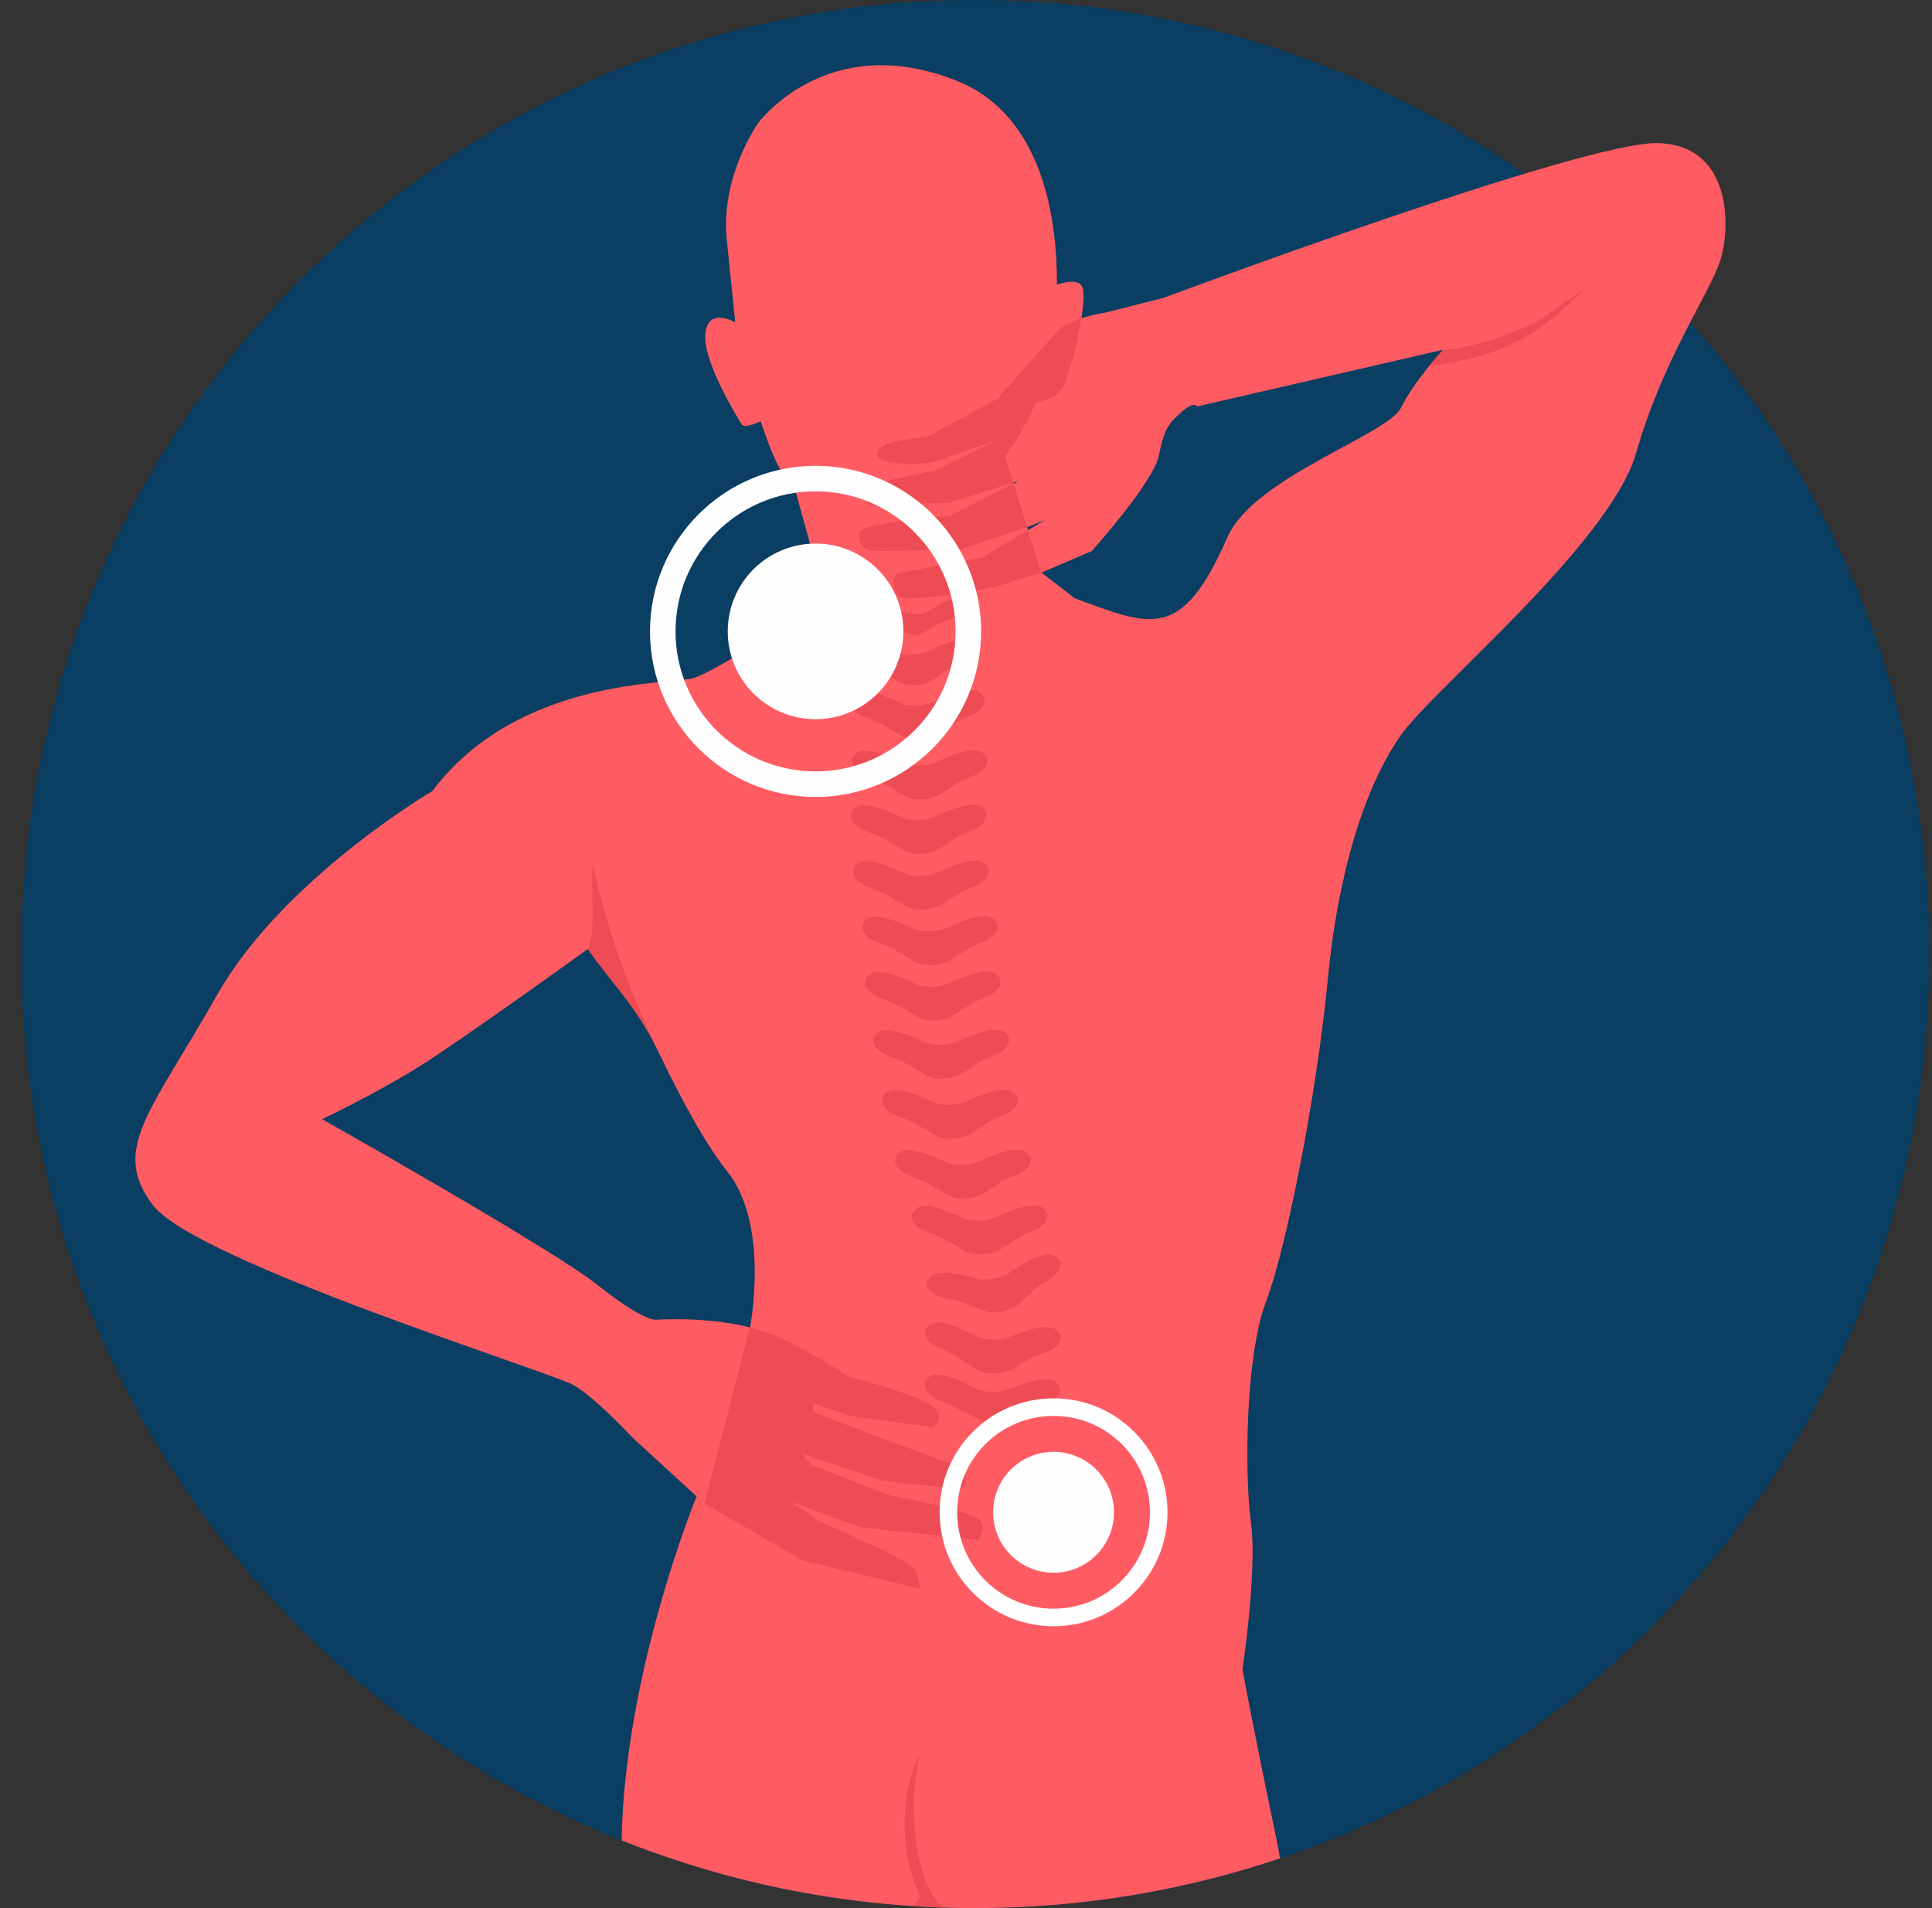 <svg width="81" height="80" viewBox="0 0 81 80" fill="none" xmlns="http://www.w3.org/2000/svg">
<rect x="0" y="0" width="81" height="80" fill="#333333" stroke="none"/>
<g clip-path="url(#clip0_392_4820)">
<path d="M40.889 80C62.98 80 80.889 62.091 80.889 40C80.889 17.909 62.98 0 40.889 0C18.797 0 0.889 17.909 0.889 40C0.889 62.091 18.797 80 40.889 80Z" fill="#0A3E62"/>
<path d="M29.205 62.738C29.205 62.738 26.186 70.07 26.061 77.159C30.646 78.99 35.649 80 40.889 80C45.357 80 49.654 79.265 53.666 77.913C53.611 77.591 53.558 77.306 53.508 77.067C52.564 72.586 52.092 69.992 52.092 69.992C52.092 69.992 52.721 65.825 52.446 63.821C52.171 61.816 52.21 56.863 53.075 54.583C53.94 52.304 55.197 45.936 55.669 41.062C56.141 36.188 57.32 32.886 58.657 30.921C59.993 28.956 50.141 25.698 48.883 26.013C47.625 26.327 45.052 25.081 45.052 25.081L43.649 23.993L42.142 19.134C42.142 19.134 42.855 18.214 43.439 16.862C43.439 16.862 44.237 16.749 44.531 16.297C44.826 15.845 45.534 13.074 45.416 12.17C45.357 11.716 44.825 11.768 44.312 11.932C44.325 9.25 43.758 4.812 40.063 3.366C34.638 1.243 31.787 5.161 31.787 5.161C31.787 5.161 30.195 7.382 30.471 10.055C30.746 12.728 30.824 13.514 30.824 13.514C30.824 13.514 29.667 12.835 29.569 14.015C29.47 15.194 30.976 17.597 31.094 17.794C31.212 17.99 31.89 17.666 31.89 17.666C31.89 17.666 32.451 19.356 32.765 19.749C33.079 20.142 33.246 20.221 33.246 20.221C33.246 20.221 34.446 24.436 34.446 24.869C34.446 25.301 29.964 28.209 29.021 28.445C28.558 28.561 26.778 28.564 24.667 29.093C22.556 29.624 23.73 31.708 23.73 31.708C23.73 31.708 24.506 37.152 25.41 39.235C26.314 41.318 28.673 46.86 30.481 49.101C32.289 51.342 31.446 55.654 31.446 55.654L29.205 62.738Z" fill="#FF5B62"/>
<path d="M39.521 79.977L39.536 79.977C37.977 78.58 38.234 74.369 38.598 73.475C37.651 75.326 37.764 77.805 38.532 79.375C38.619 79.551 38.452 79.765 38.273 79.915C38.687 79.942 39.103 79.963 39.521 79.977Z" fill="#ED4C54"/>
<path d="M37.867 34.297C37.867 34.297 36.372 33.519 35.901 33.843C35.43 34.168 35.745 34.644 36.374 34.871C37.004 35.099 37.25 35.279 37.899 35.658C38.286 35.885 38.971 35.827 39.357 35.599C40.004 35.218 40.035 35.084 40.663 34.855C41.292 34.625 41.605 34.148 41.133 33.825C40.66 33.502 39.237 34.228 39.237 34.228C38.845 34.391 38.259 34.437 37.867 34.297ZM36.072 25.249C35.717 25.517 36.029 25.882 36.538 26.001C37.047 26.119 37.255 26.236 37.794 26.471C38.115 26.61 38.507 26.706 38.783 26.495C39.247 26.14 39.602 26.095 40.066 25.86C40.546 25.617 40.538 25.388 40.371 25.239C40.2 25.086 39.853 25.021 39.054 25.557C38.087 26.219 36.536 24.9 36.072 25.249ZM37.687 27.374C37.687 27.374 36.33 26.685 35.907 26.982C35.484 27.279 35.774 27.706 36.345 27.906C36.916 28.105 37.14 28.267 37.73 28.604C38.082 28.804 38.7 28.746 39.047 28.537C39.628 28.186 39.654 28.065 40.219 27.852C40.785 27.639 41.063 27.206 40.634 26.918C40.204 26.63 38.925 27.299 38.925 27.299C38.573 27.45 38.043 27.496 37.687 27.374ZM37.788 29.497C37.788 29.497 36.294 28.719 35.822 29.044C35.351 29.369 35.666 29.844 36.296 30.071C36.925 30.299 37.172 30.48 37.821 30.859C38.207 31.086 38.893 31.028 39.279 30.8C39.926 30.418 39.956 30.285 40.584 30.055C41.213 29.826 41.527 29.349 41.054 29.026C40.582 28.703 39.158 29.428 39.158 29.428C38.766 29.592 38.18 29.637 37.788 29.497ZM37.906 32.012C37.906 32.012 36.411 31.233 35.94 31.558C35.469 31.883 35.784 32.358 36.413 32.586C37.043 32.813 37.289 32.994 37.938 33.373C38.325 33.6 39.01 33.542 39.396 33.314C40.044 32.932 40.074 32.799 40.702 32.569C41.331 32.339 41.644 31.863 41.172 31.54C40.699 31.217 39.276 31.943 39.276 31.943C38.884 32.106 38.298 32.151 37.906 32.012ZM40.953 58.242C40.953 58.242 39.5 57.392 39.013 57.694C38.526 57.995 38.816 58.485 39.432 58.743C41.257 59.505 41.416 59.816 41.625 59.79C41.82 59.765 42.059 59.45 43.717 58.935C44.356 58.737 44.694 58.275 44.239 57.93C43.784 57.584 42.325 58.24 42.325 58.24C41.925 58.384 41.337 58.401 40.953 58.242ZM40.973 56.052C40.973 56.052 39.52 55.202 39.033 55.503C38.545 55.804 38.835 56.295 39.452 56.553C40.068 56.811 40.305 57.003 40.934 57.413C41.309 57.658 41.996 57.633 42.393 57.425C43.06 57.075 43.097 56.943 43.736 56.745C44.376 56.546 44.714 56.085 44.258 55.74C43.804 55.394 42.344 56.05 42.344 56.05C41.945 56.194 41.358 56.211 40.973 56.052ZM41.035 53.629C41.035 53.629 39.425 53.109 39.018 53.506C38.611 53.904 39.005 54.32 39.665 54.44C40.325 54.561 40.6 54.698 41.306 54.965C41.728 55.123 42.392 54.953 42.733 54.665C43.303 54.182 43.309 54.045 43.888 53.715C44.467 53.385 44.692 52.864 44.17 52.624C43.647 52.384 42.373 53.334 42.373 53.334C42.016 53.559 41.446 53.701 41.035 53.629ZM40.422 51.095C40.422 51.095 38.927 50.317 38.456 50.641C37.985 50.966 38.3 51.441 38.929 51.669C39.559 51.897 39.805 52.077 40.454 52.456C40.841 52.683 41.525 52.625 41.912 52.397C42.56 52.016 42.589 51.882 43.218 51.652C43.847 51.423 44.16 50.946 43.688 50.623C43.215 50.3 41.792 51.026 41.792 51.026C41.4 51.189 40.814 51.235 40.422 51.095ZM39.714 48.753C39.714 48.753 38.22 47.974 37.749 48.298C37.277 48.623 37.592 49.099 38.222 49.326C38.851 49.554 39.097 49.734 39.747 50.114C40.133 50.34 40.819 50.282 41.204 50.054C41.852 49.673 41.882 49.539 42.511 49.31C43.139 49.08 43.453 48.604 42.98 48.281C42.508 47.957 41.085 48.683 41.085 48.683C40.693 48.846 40.106 48.892 39.714 48.753ZM39.184 46.239C39.184 46.239 37.689 45.46 37.218 45.785C36.746 46.109 37.061 46.585 37.691 46.812C38.32 47.04 38.567 47.221 39.216 47.6C39.603 47.827 40.287 47.769 40.674 47.541C41.322 47.159 41.351 47.026 41.98 46.796C42.608 46.566 42.922 46.09 42.45 45.767C41.977 45.444 40.554 46.17 40.554 46.17C40.162 46.333 39.576 46.378 39.184 46.239ZM38.81 43.724C38.81 43.724 37.316 42.946 36.844 43.27C36.373 43.595 36.688 44.071 37.318 44.298C37.947 44.526 38.193 44.706 38.842 45.086C39.229 45.312 39.914 45.254 40.301 45.026C40.949 44.645 40.978 44.511 41.607 44.282C42.235 44.052 42.548 43.575 42.077 43.253C41.604 42.929 40.181 43.656 40.181 43.656C39.788 43.819 39.203 43.864 38.81 43.724ZM38.456 41.287C38.456 41.287 36.962 40.509 36.49 40.833C36.019 41.158 36.334 41.633 36.964 41.861C37.593 42.088 37.84 42.268 38.489 42.648C38.876 42.875 39.561 42.816 39.947 42.589C40.595 42.207 40.624 42.074 41.253 41.844C41.881 41.615 42.195 41.138 41.723 40.815C41.25 40.492 39.827 41.218 39.827 41.218C39.435 41.381 38.849 41.426 38.456 41.287ZM38.339 38.963C38.339 38.963 36.844 38.185 36.373 38.509C35.901 38.834 36.217 39.309 36.846 39.537C37.475 39.764 37.721 39.945 38.371 40.325C38.758 40.551 39.443 40.493 39.829 40.265C40.477 39.884 40.507 39.75 41.135 39.52C41.764 39.291 42.077 38.814 41.605 38.492C41.132 38.168 39.709 38.894 39.709 38.894C39.317 39.057 38.731 39.102 38.339 38.963ZM37.965 36.64C37.965 36.64 36.47 35.862 36 36.186C35.529 36.51 35.843 36.986 36.473 37.213C37.102 37.441 37.349 37.621 37.997 38.001C38.385 38.228 39.07 38.169 39.455 37.942C40.103 37.56 40.133 37.427 40.761 37.197C41.39 36.968 41.703 36.491 41.231 36.169C40.759 35.845 39.336 36.571 39.336 36.571C38.944 36.733 38.358 36.779 37.965 36.64Z" fill="#ED4C54"/>
<path d="M29.52 63.027L33.648 65.425L38.561 66.604C38.561 66.604 38.561 66.015 38.246 65.681C37.932 65.347 34.296 63.755 34.296 63.755L33.176 62.969L36.065 64.03L40.998 64.561C40.998 64.561 41.352 64.168 41.096 63.755C40.841 63.342 37.304 62.694 37.304 62.694L34.002 61.416L33.628 60.944L36.949 62.065C36.949 62.065 40.055 62.477 40.35 62.359C40.644 62.241 40.389 61.554 40.389 61.554L36.752 60.217L34.089 59.205V58.822L35.612 59.363L39.062 59.834C39.062 59.834 39.632 59.638 39.219 59.087C38.806 58.537 35.514 57.692 35.514 57.692C35.514 57.692 35.101 57.319 32.94 56.198C32.479 55.959 31.966 55.783 31.446 55.653L29.52 63.027Z" fill="#ED4C54"/>
<path d="M24.55 29.123C22.388 29.682 19.901 30.803 18.132 33.162C18.132 33.162 11.843 36.856 9.091 41.731C6.339 46.605 4.61 48.177 6.418 50.535C8.226 52.894 23.123 57.533 24.067 58.083C24.889 58.562 26.21 59.945 26.537 60.292L29.52 63.027L31.446 55.654C29.527 55.176 27.496 55.334 27.496 55.334C27.496 55.334 26.985 55.413 25.059 53.879C23.133 52.346 13.502 46.922 13.502 46.922C13.502 46.922 15.429 46.018 17.315 44.878C19.202 43.739 25.41 39.235 25.41 39.235C25.41 39.235 26.632 36.978 27.811 33.873C28.991 30.767 24.55 29.123 24.55 29.123Z" fill="#FF5B62"/>
<path d="M56.195 37.456C56.789 34.503 57.68 32.356 58.657 30.921C59.993 28.956 67.501 22.823 68.601 18.971C69.702 15.12 71.628 12.368 72.099 10.992C72.571 9.616 72.65 6.079 69.505 6C66.36 5.921 48.79 12.486 48.79 12.486L46.314 13.115C46.314 13.115 44.93 13.296 44.319 13.885L44.171 14.058L41.83 16.71L38.724 18.397C38.724 18.397 36.995 18.518 37.074 19.108C37.153 19.697 39.026 19.405 39.026 19.405L41.683 18.508L39.239 19.73C39.239 19.73 36.504 20.149 36.426 20.365C36.347 20.581 36.389 21.251 36.802 21.211C37.215 21.172 40.612 20.759 40.612 20.759L42.715 20.169L40.199 21.446C40.199 21.446 36.131 21.898 36.032 22.331C35.934 22.763 36.032 23.176 36.308 23.274C36.583 23.372 40.671 23.058 40.671 23.058L43.816 21.8L41.161 23.386L37.467 24.06C37.467 24.06 37.302 24.959 37.931 25.077C38.56 25.194 41.874 24.775 41.874 24.775L45.772 23.105C45.772 23.105 48.372 20.212 48.588 19.091C48.804 17.971 49.013 17.74 49.543 17.269C50.074 16.797 50.182 17.043 50.182 17.043L60.5 14.665C60.5 14.665 59.301 15.962 58.731 17.102C58.161 18.242 52.56 20.01 51.459 22.526C49.537 26.919 48.267 26.261 45.052 25.081C45.052 25.081 42.413 27.327 42.391 28.214C42.276 32.731 44.568 44.784 44.784 44.914C45.043 45.07 51.993 47.646 56.195 37.456Z" fill="#FF5B62"/>
<path d="M45.337 13.342C44.967 13.462 44.575 13.637 44.318 13.884L44.17 14.057L41.83 16.71L38.976 18.26C38.731 18.393 37.291 18.433 36.964 18.741C36.033 19.615 38.834 19.469 39.122 19.372L41.682 18.508L39.238 19.73C39.238 19.73 36.411 20.251 36.333 20.467C36.255 20.683 36.232 21.227 36.645 21.188C37.058 21.149 39.778 21.083 39.778 21.083L42.482 20.234L42.14 19.134C42.14 19.134 42.853 18.214 43.437 16.862C43.437 16.862 44.236 16.749 44.53 16.297C44.739 15.977 45.153 14.5 45.337 13.342ZM42.496 20.279L39.813 21.628C39.813 21.628 36.13 21.898 36.032 22.33C35.933 22.763 36.154 22.973 36.429 23.071C36.704 23.169 40.355 23.007 40.355 23.007L43.061 22.101L42.496 20.279ZM43.1 22.227L41.16 23.385L37.703 24.017C37.552 24.044 37.445 24.174 37.447 24.327C37.45 24.602 37.526 25.001 37.931 25.077C38.559 25.194 41.723 24.608 41.723 24.608L43.666 24.007L43.648 23.993L43.1 22.227Z" fill="#ED4C54"/>
<path d="M34.192 22.79C36.226 22.79 37.874 24.438 37.874 26.471C37.874 28.505 36.226 30.153 34.192 30.153C32.159 30.153 30.511 28.505 30.511 26.471C30.511 24.438 32.159 22.79 34.192 22.79ZM34.192 19.53C36.108 19.53 37.842 20.308 39.099 21.563L39.101 21.566C40.356 22.822 41.134 24.557 41.134 26.472C41.134 28.387 40.357 30.122 39.101 31.378L39.099 31.38C37.842 32.636 36.108 33.413 34.192 33.413C32.278 33.413 30.543 32.636 29.286 31.38L29.284 31.378C28.029 30.122 27.251 28.387 27.251 26.472C27.251 24.557 28.028 22.822 29.284 21.566L29.286 21.563C30.542 20.308 32.278 19.53 34.192 19.53ZM38.345 22.319C37.283 21.257 35.815 20.6 34.193 20.6C32.57 20.6 31.102 21.257 30.04 22.319C28.979 23.381 28.322 24.849 28.322 26.471C28.322 28.094 28.979 29.562 30.04 30.624C31.102 31.685 32.571 32.342 34.193 32.342C35.815 32.342 37.283 31.685 38.345 30.624C39.407 29.562 40.063 28.094 40.063 26.471C40.063 24.849 39.407 23.381 38.345 22.319Z" fill="#FEFEFE"/>
<path d="M24.848 36.246C24.744 37.093 25.008 39.21 24.643 39.789C25.577 41.16 26.666 42.154 27.585 44.066C26.596 41.898 25.619 39.668 24.848 36.246Z" fill="#ED4C54"/>
<path d="M44.171 60.87C45.571 60.87 46.705 62.005 46.705 63.405C46.705 64.805 45.57 65.94 44.171 65.94C42.771 65.94 41.636 64.805 41.636 63.405C41.636 62.005 42.771 60.87 44.171 60.87ZM44.171 58.627C45.489 58.627 46.683 59.162 47.548 60.026C48.447 60.926 48.949 62.133 48.949 63.405C48.949 64.724 48.414 65.918 47.549 66.782C46.65 67.682 45.443 68.183 44.17 68.183C42.852 68.183 41.658 67.648 40.793 66.784C39.894 65.884 39.393 64.677 39.393 63.405C39.393 62.087 39.928 60.893 40.792 60.028C41.691 59.129 42.899 58.627 44.171 58.627ZM47.029 60.547C46.298 59.816 45.288 59.364 44.171 59.364C43.054 59.364 42.044 59.816 41.312 60.547C40.582 61.278 40.13 62.288 40.13 63.405C40.13 64.522 40.582 65.532 41.312 66.263C42.044 66.994 43.054 67.446 44.171 67.446C45.288 67.446 46.298 66.994 47.029 66.263C47.76 65.532 48.212 64.522 48.212 63.405C48.212 62.288 47.76 61.278 47.029 60.547Z" fill="#FEFEFE"/>
<path d="M60.5 14.665C61.049 14.693 63.465 14.166 64.951 13.135L66.413 12.12C64.492 14.142 62.817 14.975 59.92 15.342C60.248 14.937 60.5 14.665 60.5 14.665Z" fill="#ED4C54"/>
</g>
<defs>
<clipPath id="clip0_392_4820">
<rect width="80" height="80" fill="white" transform="translate(0.889)"/>
</clipPath>
</defs>
</svg>
